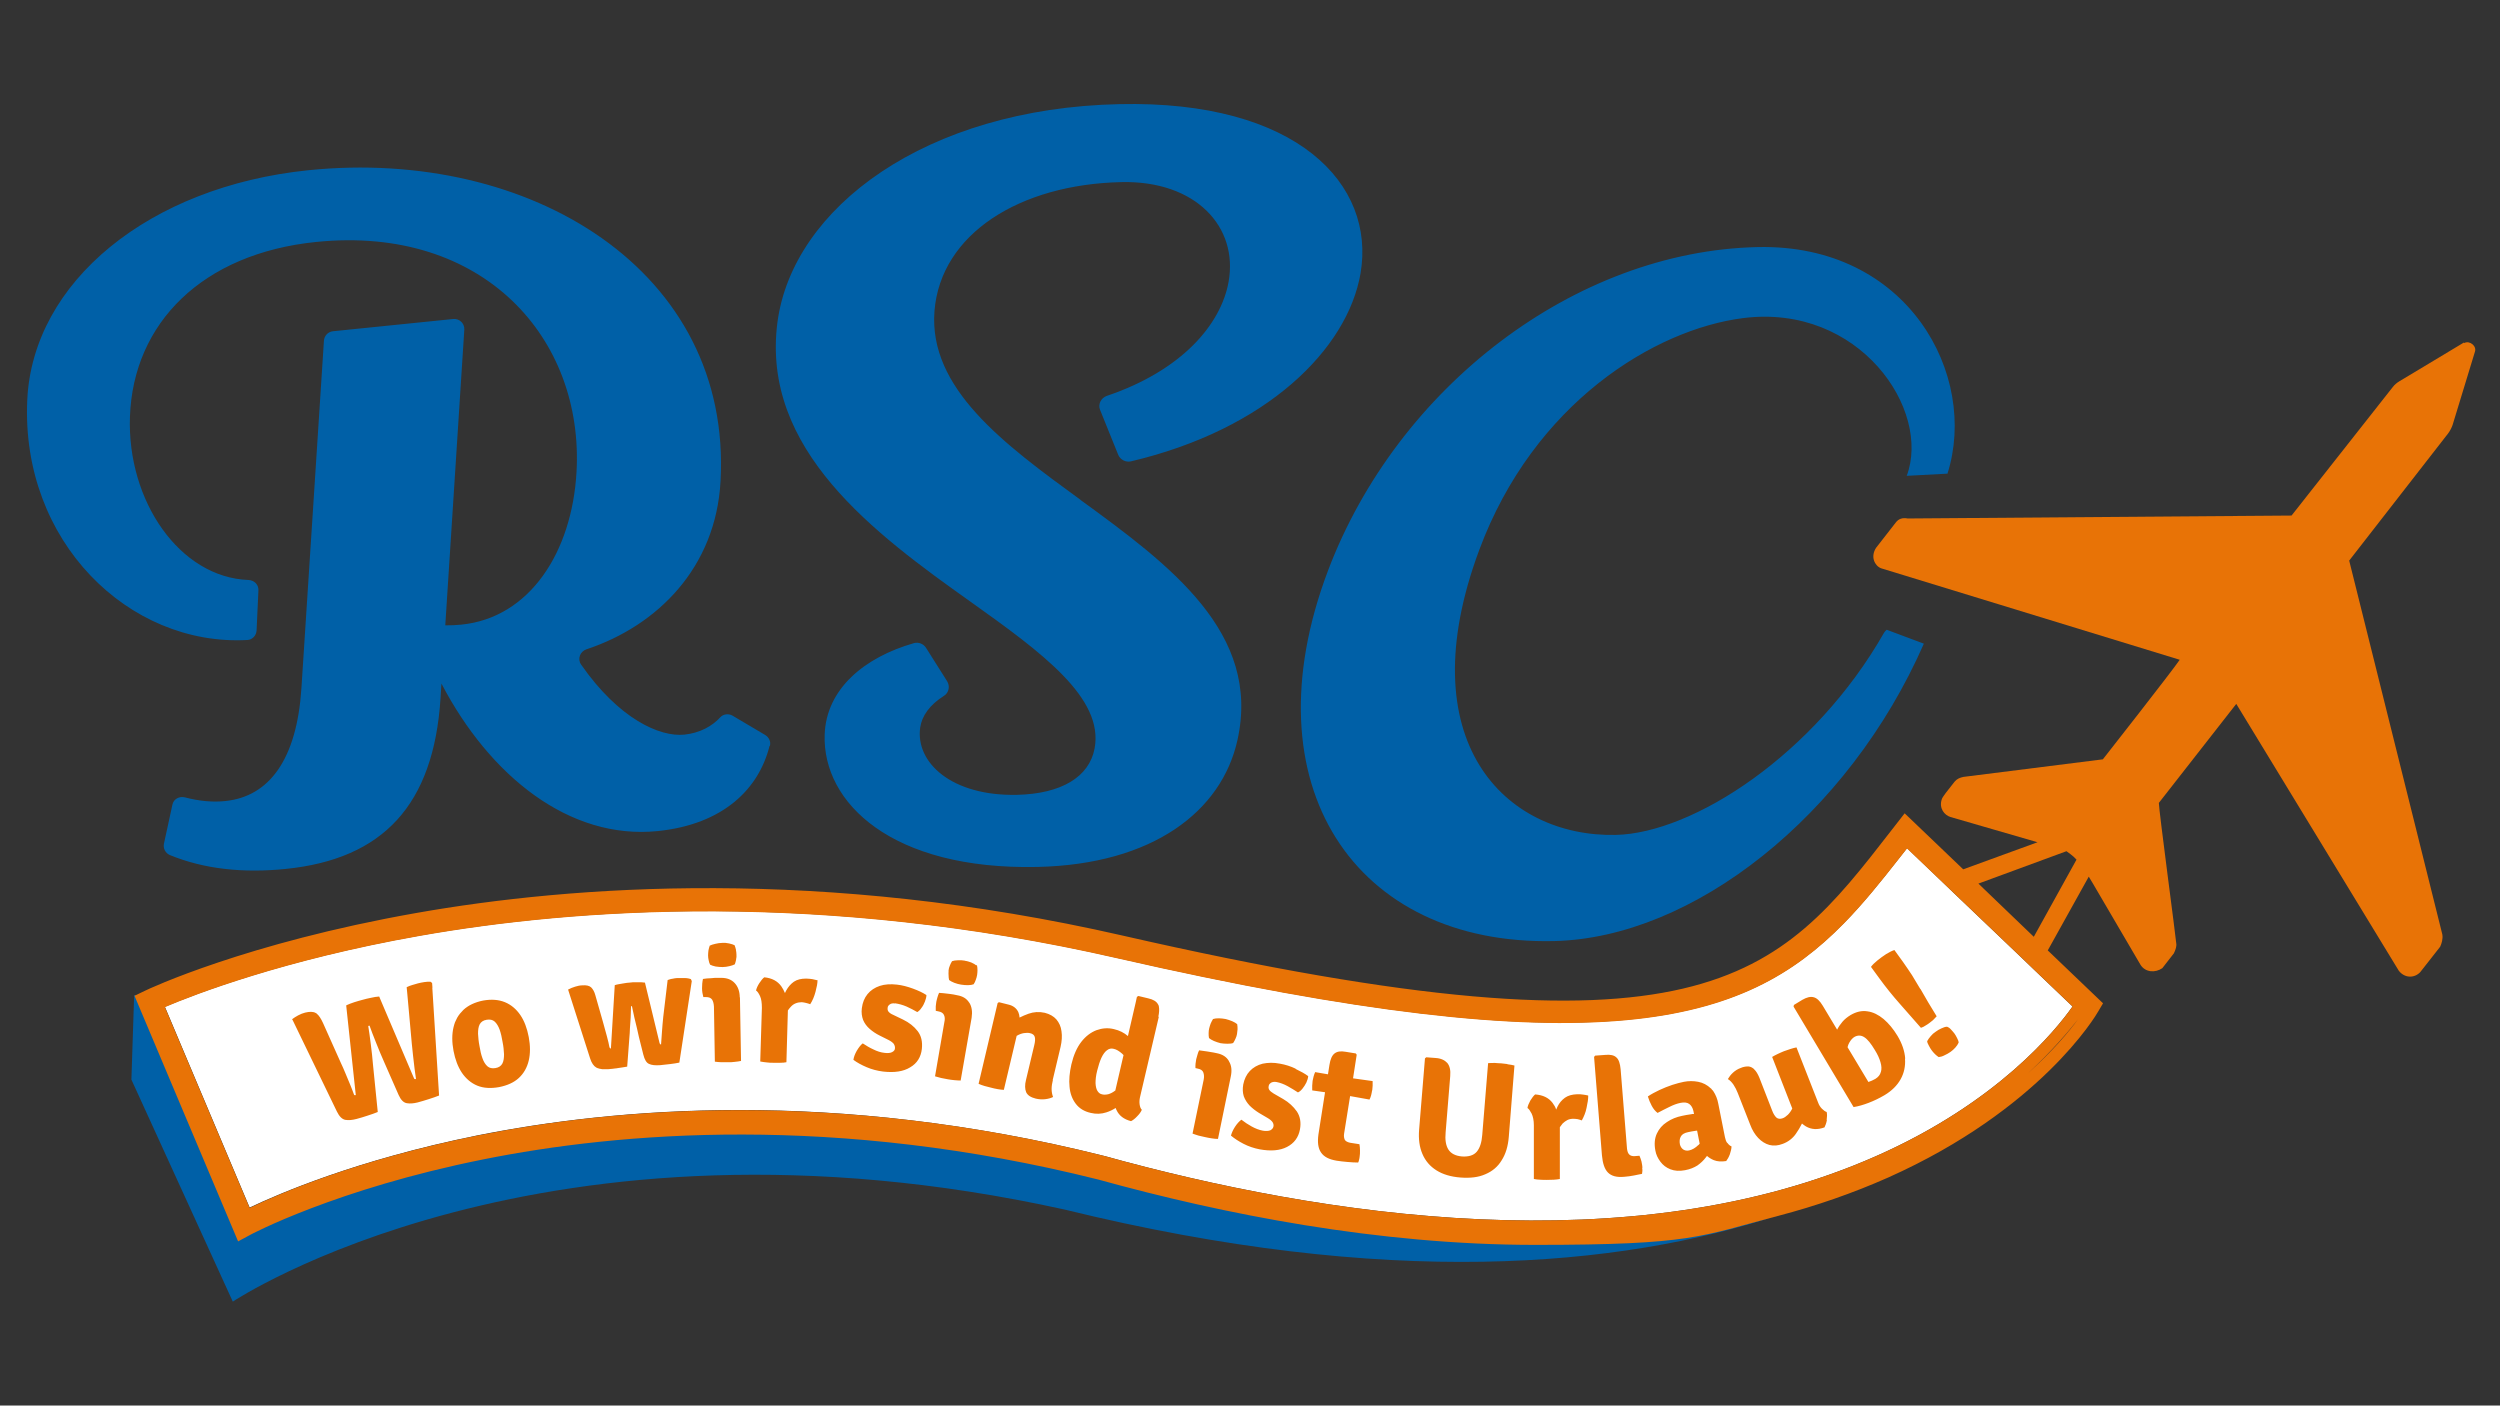 <svg xmlns="http://www.w3.org/2000/svg" id="Ebene_1" viewBox="0 0 1366 768"><rect x="0" y="0" width="1366" height="768" fill="#333333" stroke="none"/><defs><style>      .st0 {        fill: #fff;      }      .st1 {        fill: #e87306;      }      .st2 {        fill: #0060a7;      }    </style></defs><path id="schatten_schweif" class="st2" d="M971.7,664c-87.3,28.6-213.4,40.2-390-3.1-285.1-62.9-454.5,50.3-454.5,50.3l-55.4-121.3,1.5-46.1,6.7-.4,53.4,127.2,5.2-3.2c.4-.3,44.3-22.2,124.6-38.3,74.1-14.9,195.1-23.5,338.7,12.6,68.2,18.9,151.3,36.1,237,36.1s89.7-2.3,132.8-13.6h0Z"></path><path id="wei&#xDF;e_fl&#xE4;che" class="st0" d="M1132.4,550c-9,12.8-40.8,52.3-107.1,81.6-134,59.4-303.3,32.9-422,0-73.6-18.5-141.6-25.1-199-25.1s-106.1,6.4-143.6,13.9c-65.7,13.3-108.8,32-124.3,39.4l-35-82.9-11.3-26.8c16-6.8,65-25.8,139.2-38.9,84.2-14.9,218.8-24.9,381.1,12.2,264.8,60.5,342.9,36.2,397.1-19,10.4-10.6,19.9-22.4,29.7-34.9,1.6-2,3.2-4.1,4.8-6.1l16.9,16.2,8.4,8.1,26.1,24.9,11.2,10.7,7.6,7.3,20.2,19.3Z"></path><path id="flugzeug_x2B_outline" class="st1" d="M1346.2,187.2l-35.3,21.2c-1.3.8-2.6,1.9-3.5,3.1l-55.3,70.2h-.1l-209.6,1.6c-2.7-.5-5,0-6.7,2.4l-10.6,13.6c-3.2,4.9-.8,9.8,2.7,11.2l163.2,50c-4,6-42,54.4-42,54.4-3.3.4-76.2,9.6-76.2,9.6-1.9.4-3.6,1.1-4.8,2.6-3.9,4.9-6.7,8.4-7,9.6-1.7,5,1.5,8.7,4.7,9.7l47.6,13.8-40.6,14.8-32-30.6-7,9c-63.2,81.5-101.3,130.7-420.3,57.8-164.4-37.6-300.8-27.4-386.2-12.3-92.8,16.4-145.9,41.4-148.1,42.5l-5.6,2.7,16.1,38.2,40.5,96,6.3-3.4c.4-.3,47.3-25.3,127.6-41.4,74.1-14.9,192.5-25,336.1,11,68.2,18.9,153.1,35.7,238.8,35.7s89.9-4.6,132.9-15.9c20.5-5.4,40.5-12.3,59.9-20.9,83.2-37.2,113.6-88.6,114.8-90.8l2.6-4.4-30.2-28.9,22.4-40.3c.9,1.5,1.7,2.7,2,3.3l26.3,44.9c2.6,4.1,8,4.5,11.9,1.8l6.3-8.1c1-2,1.6-4,1.3-5.5,0-1.6-9.6-73.6-9.5-76.7l42.3-54.1,88.8,145.8c3.1,4,8.3,4.3,11.7.8l10.9-13.9c.8-1.7,1.6-4.3,1.2-6.7l-50.9-204.3,54-69.4c1-1.3,2-3.2,2.5-4.7l12.2-40c1.1-3.1-2.8-6.3-5.8-4.8ZM1107.9,586.6c13.3-12.3,22.2-22.9,27.5-29.6-5.1,6.9-14.1,17.6-27.5,29.6ZM1132.4,550c-9,12.8-40.8,52.3-107.1,81.6-134,59.4-303.4,32.9-422,0-73.6-18.5-140.8-25-199-25s-106.1,6.4-143.6,13.9c-65.8,13.3-108.8,32-124.3,39.5l-35-82.9-11.3-26.8c16-6.8,65-25.8,139.2-38.9,84.2-14.9,218.8-24.9,381.1,12.2,264.8,60.5,342.9,36.3,397.1-19,10.4-10.6,19.9-22.4,29.7-34.9,1.6-2,3.2-4.1,4.8-6.1l17,16.2,8.4,8,26.1,24.9,11.2,10.7,7.6,7.3,20.2,19.3ZM1111.2,511.8l-30.2-29,48.1-17.7c.7.5,1.4,1,2.2,1.6,1.1.8,2.2,1.8,3.3,3l-23.3,42.1Z"></path><path id="claim" class="st1" d="M1049.2,540.3c-1.5-2.6-3-5-4.5-7.5-1.6-2.4-3.2-4.8-4.9-7.2l-4.7-6.5c-1.3.4-2.8,1.2-4.5,2.2-1.7,1.1-3.3,2.3-4.8,3.5-1.6,1.3-2.7,2.4-3.5,3.5l4.6,6.3c3.5,4.8,7.2,9.4,11.1,13.8,3.8,4.4,7.7,8.8,11.6,13.2.9-.3,1.8-.7,2.6-1.3.9-.5,1.6-1,2.1-1.4.5-.4,1.2-.9,1.9-1.5.7-.7,1.4-1.4,2-2.1-3.1-5-6.1-10-8.9-15ZM1069.3,567.1c-.5-.9-.9-1.8-1.4-2.4-.5-.7-1.2-1.4-1.9-2.2s-1.5-1.3-2.1-1.5c-1,0-2,.4-3.1.9-1.1.5-2.2,1.1-3.1,1.8-1.1.7-2,1.5-2.8,2.5-.8.9-1.4,1.8-1.9,2.7,0,.6.4,1.5.9,2.4.5,1,1,1.8,1.5,2.5.5.7,1.1,1.4,1.9,2.2.7.7,1.4,1.2,2,1.6,1-.1,2.1-.4,3.2-1,1.1-.5,2.2-1.1,3.2-1.8,1-.7,1.9-1.5,2.7-2.4.8-.9,1.4-1.8,1.8-2.7,0-.6-.3-1.5-.8-2.4ZM934.9,594.6h0c.3.2.5.5.7.8-.2-.3-.5-.5-.7-.8ZM924.9,608.8c.2,0,.4,0,.7,0h0c-.2,0-.4,0-.7,0ZM897.4,638.1c0-1.2-.3-2.3-.5-3.5-.3-1.1-.7-2.2-1.1-3.1l-2.5.2c-1.4.1-2.4-.2-3.1-.9-.7-.7-1-1.7-1.2-3.1l-3.5-43.5c-.3-3.1-1-5.3-2.3-6.4-1.2-1.2-3.3-1.7-6.1-1.4l-5.5.4-.6.7,4.3,53.8c.4,4.3,1.4,7.5,3.3,9.4s4.8,2.7,8.9,2.3c1.8-.1,3.5-.4,5.2-.7,1.7-.3,3.2-.7,4.5-.9,0-.5.2-1,.2-1.6s0-1.1-.1-1.6ZM823.7,581.4c-1.5-.2-2.6-.3-3.5-.4-.9,0-2-.1-3.3-.2-1.3,0-2.6,0-3.8.1l-3.2,39.2c-.3,4.1-1.3,7.2-3,9.2-1.7,2-4.4,2.8-8,2.6-3.6-.3-6.1-1.6-7.5-3.8-1.4-2.2-1.9-5.4-1.5-9.5l2.5-30.6c.3-3.3-.3-5.6-1.6-7.2-1.4-1.5-3.4-2.5-6.2-2.7l-5.3-.4-.7.6-3.2,39c-.4,5.1.2,9.5,1.8,13.2,1.6,3.8,4.2,6.8,7.7,9,3.5,2.2,7.9,3.5,13.1,3.9,5.3.4,9.8-.1,13.6-1.8,3.8-1.6,6.8-4.1,8.9-7.6,2.2-3.4,3.5-7.7,3.9-12.8l3.1-39c-1.1-.3-2.4-.5-3.9-.7ZM708.1,584c-2.9-1.4-5.8-2.3-8.7-2.8-3.5-.7-6.6-.6-9.5,0-2.8.7-5.2,2.1-7,4-1.8,1.9-3,4.4-3.6,7.4-.4,2.4-.3,4.5.3,6.4.7,1.9,1.8,3.6,3.2,5.1,1.5,1.5,3.2,2.8,5.1,4l4.6,2.7c1.4.8,2.3,1.6,2.8,2.3.5.8.7,1.6.5,2.5-.2.9-.8,1.5-1.7,2-1,.4-2.4.5-4.1.2-2.1-.4-4.1-1.2-6.1-2.3-2-1.1-3.8-2.3-5.6-3.7-1.2.9-2.4,2.2-3.5,3.9-1.1,1.7-1.8,3.3-2.2,4.8,1.9,1.6,4.2,3.1,6.9,4.5,2.7,1.4,5.7,2.4,8.8,3,6.1,1.1,11,.7,14.9-1.3,3.9-2,6.3-5.2,7.1-9.6.7-3.8.1-7.1-1.7-9.8-1.9-2.7-4.4-5-7.5-6.8l-5.2-3c-1.1-.7-1.9-1.3-2.3-1.9-.4-.6-.6-1.3-.4-2.1,0-.4.2-.7.4-1.1.1-.1.3-.3.4-.4.1-.1.3-.3.5-.4.7-.4,1.7-.6,2.9-.4,2.1.4,4.2,1.2,6.2,2.3,2,1.1,3.9,2.3,5.6,3.4.9-.4,1.7-1.1,2.5-2.1.8-1,1.5-2.1,2.1-3.3.6-1.3.9-2.4,1-3.5-1.7-1.3-4.1-2.6-7-4ZM671.5,579.8c-1.3-2.3-3.5-3.7-6.5-4.3l-1.9-.4c-1-.2-2.2-.4-3.6-.6-1.5-.2-2.9-.4-4.3-.6-.4.8-.7,1.6-.9,2.4-.3.9-.5,1.7-.7,2.5-.3,1.6-.5,3.3-.4,4.8l1.3.3c1.6.3,2.6,1,3,2.1.4,1.1.5,2.4.2,3.9l-6.1,29.5c1,.4,2.1.7,3.3,1.1,1.2.3,2.4.6,3.5.8,1.2.3,2.5.5,3.7.7,1.2.2,2.3.3,3.4.3l7-34.1c.7-3.3.4-6.1-1-8.3ZM676,559.6c-.6-.5-1.5-1.1-2.7-1.6-1.2-.5-2.4-.9-3.6-1.2-1.2-.2-2.4-.4-3.7-.4s-2.3.1-3.2.4c-.5.8-.9,1.6-1.3,2.5-.3.9-.6,1.7-.8,2.6-.2.8-.3,1.7-.3,2.6,0,.9,0,1.9.2,2.7.6.5,1.5,1.1,2.7,1.6,1.2.5,2.4.9,3.6,1.2,1.2.2,2.5.3,3.8.3s2.4-.1,3.1-.4c.5-.7.9-1.5,1.3-2.4.4-.9.7-1.7.8-2.5.1-.8.2-1.6.3-2.6,0-.9,0-1.9-.2-2.8ZM529.6,547.9c-1.4-2.3-3.6-3.6-6.6-4.1l-1.9-.4c-1-.2-2.2-.3-3.7-.5-1.4-.2-2.8-.3-4.3-.4-.3.8-.7,1.6-.9,2.5-.3.9-.4,1.7-.6,2.4-.3,1.6-.4,3.3-.3,4.9l1.4.3c1.6.3,2.6.9,3.1,2,0,.2.1.3.2.5.3,1,.3,2.1,0,3.4l-5.1,29.6c1,.3,2.1.6,3.3.9,1.3.3,2.4.5,3.6.7,1.2.2,2.4.4,3.7.5,1.2.1,2.4.2,3.4.2l6-34.3c.5-3.3.1-6.1-1.3-8.3ZM533.4,527.5c-.3-.3-.7-.5-1.1-.8-.5-.3-1-.5-1.6-.8-.3-.1-.6-.2-.9-.3-.6-.2-1.2-.4-1.8-.5-.3,0-.6-.1-.9-.2-1.2-.2-2.4-.3-3.7-.2-1.3,0-2.4.2-3.2.5-.5.8-.9,1.6-1.2,2.4-.4.9-.6,1.7-.7,2.6,0,.2,0,.4,0,.7,0,.6-.1,1.3,0,1.9,0,1,.1,1.9.3,2.7.6.5,1.6,1,2.8,1.5,1.3.5,2.5.8,3.7,1,1.2.2,2.5.3,3.8.3,1.3,0,2.3-.2,3.1-.5.5-.7.9-1.6,1.2-2.5.3-.9.6-1.7.7-2.6.1-.8.2-1.6.2-2.6s-.1-1.9-.3-2.8ZM489,548.2c2.2.3,4.3.9,6.4,1.8,2.1.9,4,2,5.8,3,.8-.5,1.6-1.2,2.3-2.3.8-1,1.4-2.2,1.9-3.5.5-1.3.8-2.5.8-3.5-1.8-1.2-4.3-2.4-7.3-3.5-3-1.1-6-1.9-8.8-2.2-3.5-.4-6.7-.2-9.4.7s-5,2.4-6.7,4.5c-1.7,2.1-2.7,4.6-3.1,7.7-.3,2.4,0,4.5.7,6.4.8,1.9,2,3.5,3.6,4.9,1.6,1.4,3.4,2.6,5.4,3.6l4.8,2.4c1.4.7,2.3,1.4,2.9,2.1.5.8.8,1.6.7,2.5,0,.9-.6,1.6-1.6,2.1-1,.5-2.3.6-4,.4-2.1-.2-4.2-.9-6.2-1.9-2-.9-4-2.1-5.8-3.3-1.2.9-2.2,2.3-3.3,4.1-1,1.8-1.6,3.4-1.8,4.9,2,1.5,4.4,2.8,7.2,4,2.8,1.2,5.8,2,9,2.4,6.1.7,11.1,0,14.8-2.3,3.8-2.2,5.9-5.6,6.4-10.1.4-3.9-.3-7.1-2.3-9.7-2-2.6-4.7-4.7-8-6.3l-5.4-2.6c-1.2-.5-2-1.1-2.5-1.7-.5-.6-.6-1.3-.5-2.1,0-.8.5-1.4,1.2-1.9.7-.5,1.6-.7,2.8-.5ZM404.2,545c0-3.3-1-6-2.8-7.9-1.8-1.9-4.2-2.8-7.3-2.8h-2c-1,0-2.2,0-3.7.2-1.5,0-2.9.2-4.3.4-.2.8-.3,1.7-.4,2.6,0,.9-.1,1.7-.1,2.5,0,1.7.3,3.3.7,4.8h1.4c1.6,0,2.7.4,3.4,1.4.6,1,.9,2.2,1,3.8l.5,30.1c1.1.1,2.3.3,3.5.3,1.3,0,2.5,0,3.7,0s2.5,0,3.7-.2c1.2-.1,2.4-.3,3.4-.5l-.6-34.8ZM402.2,519.2c-.2-.9-.5-1.9-.8-2.7-.7-.4-1.7-.7-3-1-1.3-.3-2.6-.4-3.8-.3-1.2,0-2.4.2-3.7.5-1.3.3-2.3.6-3.1,1-.3.8-.5,1.7-.7,2.6-.1.9-.2,1.8-.2,2.7s.1,1.7.3,2.6h0c0,0,0,0,0,0,.2.9.4,1.8.8,2.5.7.4,1.7.7,3,1,1.3.2,2.6.3,3.8.3,1.3,0,2.5-.2,3.8-.5,1.2-.3,2.2-.6,2.9-1,.3-.8.5-1.6.7-2.5,0,0,0-.1,0-.2.2-.9.3-1.8.2-2.6,0-.8-.1-1.6-.3-2.6ZM377.8,535.1c-1-.4-2.3-.7-3.9-.7-1.5,0-2.8,0-3.8,0-.8,0-1.7.2-2.7.4-.5,0-.9.2-1.4.3-.4.1-.8.3-1.2.4l-2.4,20.1c-.3,2.8-.5,5.5-.7,8.1-.2,2.6-.3,4.9-.5,7-.4,0-.6-.2-.8-.7l-8-33.1c-1.1-.2-2.5-.2-4.3-.2-1.8,0-3.2,0-4.1.2-.8,0-2.1.2-3.8.5-1.7.3-3.2.5-4.3.9l-2.1,34.6c-.4,0-.6-.2-.8-.7-.3-1.6-.7-3.5-1.4-6-.7-2.4-1.4-5.1-2.2-8l-4.1-14.4c-.5-1.9-1.3-3.3-2.3-4.3-1-.9-2.6-1.3-4.9-1.1-1.2,0-2.5.3-3.8.7-1.3.4-2.6.9-3.9,1.6l12,37.5c.8,2.6,2,4.3,3.4,5.1.3.1.6.3.9.4.2,0,.4.1.7.2.5.1,1,.2,1.6.3.4,0,.7,0,1.1,0s.7,0,1.1,0c.3,0,.6,0,.9,0,.4,0,.8,0,1.3-.1.9,0,1.8-.2,2.7-.3.5,0,1-.1,1.5-.2,1-.1,1.9-.3,2.7-.4.9-.1,1.7-.3,2.4-.4l1.2-16c.1-1.5.3-3.2.3-5,.1-1.9.3-3.8.4-5.8,0-2,.2-4.1.2-6.2h.5c.4,2,.9,4.1,1.3,6.1.5,2,.9,3.9,1.4,5.8.4,1.8.8,3.5,1.1,4.9l2.4,9.6c.7,2.8,1.7,4.5,3.1,5.1,1.4.7,3.5.9,6.2.7,1.7-.2,3.5-.4,5.4-.6,1.9-.2,3.5-.5,5-.8h0l6.8-44.6-.5-.8ZM288.9,566.6c-.9-4.7-2.4-8.8-4.6-12-2.2-3.2-5-5.6-8.4-7-3.4-1.4-7.4-1.7-11.9-.9-4.5.9-8.1,2.6-10.8,5.1-1.3,1.3-2.5,2.7-3.4,4.3-.4.8-.8,1.6-1.2,2.5-.3.9-.6,1.8-.8,2.7-.9,3.8-.9,8.1,0,12.9.9,4.7,2.4,8.7,4.6,12,2.2,3.2,5,5.6,8.4,7,3.4,1.4,7.4,1.6,11.9.8,4.5-.9,8.1-2.5,10.8-5,2.7-2.5,4.5-5.7,5.4-9.5.9-3.8.9-8.1,0-12.9ZM274.5,581.1c-.7,1.3-1.9,2.2-3.8,2.5-1.8.3-3.3,0-4.4-1-1.1-1-2-2.4-2.7-4.4-.7-1.9-1.2-4.1-1.6-6.6-.5-2.5-.7-4.8-.8-6.8,0-2,.2-3.8.9-5.1.7-1.3,1.9-2.2,3.8-2.5,1.8-.3,3.3,0,4.4,1,1.1,1,2,2.5,2.7,4.4.7,2,1.2,4.2,1.6,6.7.5,2.4.7,4.7.8,6.7,0,2-.2,3.8-.9,5.1ZM236.3,539.8l-.2-2.7-.9-.7c-1,0-2.1,0-3.3.2-1.2.2-2.4.4-3.5.7-.9.3-2,.6-3.1.9-1.1.3-2.1.7-3.1,1.2l.3,3.1,2.5,27.7c.2,2.1.4,4.3.7,6.7.3,2.4.6,4.7.8,6.9.3,2.3.6,4.2.8,5.8-.3,0-.5,0-.7,0-.2,0-.4-.4-.6-.9l-18.4-43.2-.4-1c-1.4.1-2.9.3-4.5.7-1.6.3-3.2.7-4.6,1.1-1.3.3-2.8.8-4.5,1.3-1.6.5-3,1.1-4.4,1.7v.5l5.2,48.6c-.3,0-.5,0-.7,0-.2,0-.3-.4-.5-.9-.5-1.4-1.1-3-1.9-4.9-.8-1.9-1.6-3.9-2.5-6-.9-2.1-1.7-4.1-2.6-5.9l-9.7-21.7c-1.1-2.4-2.2-4.1-3.3-5-.2-.2-.4-.4-.7-.5-1.4-.8-3.3-.8-5.8-.2-1.2.3-2.5.8-3.8,1.5-1.2.7-2.3,1.3-3.3,2.1l.4.7,24.1,49.8c1.3,2.7,2.9,4.2,4.6,4.5,1.8.3,3.8.1,6.1-.5,1.9-.5,3.9-1.1,6-1.8,2.1-.7,4-1.3,5.6-2l-2.6-25.8c-.3-3.6-.7-7.4-1.2-11.2-.5-3.8-.9-7.1-1.4-10l.7-.2c.9,2.7,2.2,5.8,3.6,9.4,1.4,3.5,2.8,7,4.3,10.3l8,18.2c1.2,2.7,2.7,4.2,4.5,4.5,1.8.3,3.7.1,5.8-.4,1.9-.5,3.9-1.1,6.1-1.8,2.3-.7,4.1-1.4,5.7-2l-3.7-59ZM446.7,535.5c0,1.7-.4,3.8-1.1,6.4-.7,2.6-1.6,4.8-2.9,6.8-.8-.3-1.5-.5-2.3-.7-.7-.2-1.5-.3-2.3-.4-1.2,0-2.3.2-3.3.6-1,.4-1.9,1-2.7,1.9-.5.6-1.1,1.2-1.6,2l-.8,28.3c-1,.2-2.1.3-3.4.3-1.3,0-2.5,0-3.7,0-1.2,0-2.4,0-3.7-.2-1.2-.1-2.4-.3-3.5-.5l.9-29.3c0-2.7-.3-4.9-1-6.4-.7-1.5-1.4-2.6-2.2-3.1.3-1.3.9-2.6,1.8-4,.9-1.4,1.8-2.5,2.7-3.2,4.2.4,7.3,2.1,9.3,4.9.8,1.1,1.4,2.3,2,3.7.3-.5.5-.9.7-1.4,1.1-2,2.5-3.6,4.2-4.8,1.8-1.2,4-1.7,6.7-1.7,1.4,0,2.5.2,3.4.3.9.2,1.7.4,2.6.6ZM1041,578.4c-.3-4.1-1.7-8.2-4.2-12.4-2.3-3.8-4.8-6.8-7.6-9.2-2.8-2.3-5.7-3.8-8.8-4.2-3.1-.5-6.1.2-9.2,2-1.8,1.1-3.3,2.3-4.5,3.7-.6.7-1.1,1.4-1.6,2.1-.5.7-.9,1.5-1.3,2.2l-7.8-13c-1.6-2.7-3.3-4.3-5-4.7-1.7-.5-3.8,0-6.2,1.4l-4.6,2.8-.2.9,32.8,54.9c2.6-.4,5.3-1.2,8.2-2.3,2.9-1.1,5.8-2.5,8.7-4.2,4-2.4,6.9-5.3,8.8-8.7,1.9-3.4,2.7-7.2,2.4-11.2ZM1027.7,585.7c-.4,1.6-1.4,2.8-3,3.8-1.3.7-2.5,1.3-3.8,1.7l-11.4-19c.2-.9.5-1.7.9-2.4.9-1.6,1.9-2.7,3-3.3,1.7-.9,3.5-.9,5.2.2,1.8,1.1,3.7,3.5,5.8,7,1.5,2.4,2.5,4.6,3.1,6.7.6,2,.7,3.8.2,5.4ZM998.2,612.1c-.3,1.6-.8,2.9-1.3,3.9-3.8,1.4-7.1,1.2-10.1-.5-.8-.5-1.5-1-2.2-1.6-1,2-2.1,3.9-3.4,5.7-1.7,2.4-4.1,4.3-7.1,5.4-2.6,1-5,1.2-7.3.6-2.2-.6-4.3-1.9-6.1-3.8-1.8-1.9-3.3-4.3-4.4-7.3l-6.8-17.3c-.6-1.6-1.4-3.1-2.3-4.5-.9-1.3-1.9-2.4-3.1-3.1.7-1.2,1.6-2.4,2.8-3.5,1.2-1.1,2.6-2,4.3-2.6.7-.3,1.3-.5,1.9-.6.6-.1,1.1-.2,1.7-.2s1,0,1.5.2c.4.1.8.3,1.1.5,0,0,0,0,0,0,0,0,0,0,0,0,.2.1.4.3.6.4.2.2.4.3.5.5,1.1,1,2,2.6,2.8,4.5l7,18c.7,1.9,1.6,3.2,2.4,3.9.9.7,2,.8,3.4.3.9-.3,1.8-1,2.8-1.9.9-.9,1.7-2,2.4-3.4l-11-28.2c.9-.5,1.9-1.1,3-1.6,1.2-.6,2.3-1,3.4-1.5,1.1-.4,2.2-.8,3.5-1.2,1.2-.4,2.3-.7,3.4-.9l11.8,30.1c.5,1.4,1.2,2.5,2.1,3.4.9.9,1.7,1.5,2.6,1.8.3,1.3.2,2.7,0,4.3ZM943.8,624.6c-.7-.9-1-2-1.3-3.3l-3.6-18.1c-.5-2.8-1.5-5.1-2.7-6.9-.2-.3-.4-.6-.7-.8-.3-.3-.5-.5-.7-.8-2-1.9-4.3-3.1-6.9-3.6-2.6-.5-5.2-.5-7.8,0-1.9.4-4,.9-6.4,1.7-2.3.8-4.7,1.7-7,2.8-2.3,1.1-4.4,2.2-6.3,3.5.5,1.7,1.2,3.4,2.1,5.1s2,3,3.2,3.9c2.3-1.2,4.4-2.3,6.5-3.3,2.2-1.1,4.1-1.8,6.1-2.2,2-.4,3.6-.2,4.7.6,1.1.8,1.9,2.1,2.3,3.9l.3,1.6h0c-.2,0-.4,0-.7,0-.2,0-.4,0-.7.1-2.1.3-3.8.6-5.1.9-3,.6-5.8,1.7-8.3,3.4-2.5,1.6-4.3,3.7-5.5,6.3-1.2,2.6-1.5,5.7-.8,9.3.4,2.2,1.3,4.1,2.7,6,1.4,1.9,3.2,3.3,5.5,4.2,2.3.9,4.9,1.1,8,.5,2.7-.5,4.9-1.4,6.8-2.6,1.8-1.3,3.3-2.7,4.5-4.3.2-.3.5-.6.7-.9,1,.9,2.3,1.7,3.7,2.3,2,.8,4.2.9,6.8.5.7-.9,1.4-2.1,2-3.7.5-1.6.9-3,.9-4.3-1-.4-1.7-1.1-2.3-2ZM928,625.6c-1.6,1.6-3.3,2.6-5.1,3-1.3.3-2.4,0-3.3-.6-.9-.7-1.4-1.6-1.7-2.7-.3-1.7-.2-3.1.5-4.3.6-1.2,2-2,4-2.4,1.2-.3,2.7-.5,4.5-.8.1,0,.3,0,.4,0l1.4,7.1c-.2.3-.5.6-.8.9ZM867.8,598.9c0,1.6-.3,3.8-.9,6.4-.5,2.6-1.5,4.9-2.6,6.9-.8-.3-1.5-.5-2.3-.7-.8-.1-1.6-.2-2.3-.2-1.2,0-2.3.2-3.3.7-.9.5-1.8,1.1-2.6,1.9-.5.6-1,1.3-1.5,2v28.3c-.9.2-2,.3-3.3.4-1.3,0-2.5.1-3.8.1s-2.4,0-3.6-.1c-1.2,0-2.4-.2-3.5-.4v-29.4c0-2.7-.5-4.8-1.2-6.3-.8-1.5-1.5-2.6-2.3-3.1.2-1.3.8-2.6,1.6-4.1.9-1.5,1.8-2.6,2.6-3.3,4.2.3,7.4,1.8,9.5,4.6.8,1.1,1.6,2.3,2,3.7.2-.5.4-1,.7-1.6,1-2,2.3-3.6,4.1-4.9,1.7-1.2,3.9-1.8,6.6-1.9,1.4,0,2.5,0,3.4.2.9.1,1.8.3,2.7.5ZM749.7,595.9c-.1.8-.3,1.6-.5,2.5-.2.8-.5,1.6-.9,2.4l-10.6-1.9-3.3,20.6c-.2,1.4,0,2.4.4,3.3.5.8,1.5,1.3,2.9,1.6l5.1.8c.2,1.1.3,2.2.3,3.4s0,2.4-.2,3.5c0,.5-.2,1.1-.3,1.6-.1.6-.3,1.1-.5,1.5-1.7,0-3.6-.1-5.8-.3-2.2-.2-4.2-.4-6-.7-4.1-.7-6.9-2.1-8.5-4.5-1.6-2.3-2-5.6-1.4-9.9l3.6-23-7-1c-.1-1.6,0-3.4.2-5.2.3-1.6.7-3.3,1.4-4.8l7,1.2.8-5.1c.5-3.2,1.4-5.2,2.8-6.3,1.4-1.1,3.4-1.4,6.1-.9l5.5.9.5.7-2,12.9,10.7,1.5c.1,1.7,0,3.3-.2,5ZM575.3,590.1c-.4,1.7-.7,3.3-.7,4.9,0,1.6.3,3.1.8,4.4-1.2.6-2.6,1-4.3,1.2-1.6.2-3.3.1-5.1-.3-2.8-.7-4.5-1.8-5.3-3.5-.7-1.7-.8-4-.1-6.7l4.5-18.9c.5-2,.6-3.5.3-4.6-.3-1.1-1.2-1.8-2.7-2.1-.9-.2-2-.2-3.3,0-1.2.2-2.6.7-3.9,1.5l-7,29.5c-1,0-2.1-.2-3.4-.4-1.3-.2-2.4-.5-3.6-.8-1.1-.3-2.3-.6-3.5-.9-1.2-.4-2.3-.7-3.3-1.2l10.4-44.1.7-.5,5.2,1.3c2.6.6,4.4,2,5.4,4.1.4.9.6,1.9.7,3,1.6-.8,3.2-1.5,4.9-2.1,2.8-1,5.8-1.2,8.9-.5,2.7.7,4.8,1.9,6.3,3.6,1.5,1.8,2.5,3.9,2.8,6.5.4,2.6.2,5.4-.5,8.5l-4.3,18.1ZM632.9,555.6c.5-2.3.6-4.2.3-5.7,0-.4-.3-.9-.5-1.2-.8-1.5-2.6-2.6-5.3-3.2l-5.4-1.3-.8.5-.6,2.8-4.3,18.6c-2.1-1.8-4.6-3.1-7.7-3.8-3.3-.8-6.4-.5-9.5.6-3.1,1.2-5.9,3.3-8.3,6.4-2.4,3.1-4.2,7.2-5.4,12.3-1,4.5-1.4,8.5-1,12.2.3,3.7,1.5,6.8,3.4,9.3,1.9,2.5,4.6,4.2,8.2,5,2.9.7,5.8.6,8.5-.3,1.9-.6,3.5-1.4,5.1-2.4.1.4.3.8.5,1.2,1.4,3,4,5,7.9,6,1-.5,2.1-1.3,3.3-2.6,1.2-1.2,2.1-2.4,2.6-3.6-.7-.7-1-1.7-1.2-2.9-.2-1.3-.1-2.6.2-4l10.3-44ZM609.2,596c-1.3,1-2.6,1.6-3.7,1.9-1.4.3-2.6.3-3.5,0-1-.2-1.8-.9-2.4-1.9-.6-1-.9-2.4-1-4.2,0-1.8.2-4.1.9-6.8.7-2.8,1.4-5,2.3-7,.9-1.9,1.9-3.3,3-4.1,1.1-.9,2.4-1.2,3.8-.8,1.4.3,2.9,1.2,4.5,2.6.3.3.5.5.8.8l-4.5,19.4Z"></path><path id="RSO" class="st2" d="M420.5,407.5c-5.8,23.4-25.1,42.9-61.1,46.6-48.3,4.9-91.8-30.1-118.2-80.6l-.5,8.1c-3.8,58.2-31.3,87.8-84.7,93.2-22.8,2.3-44.2.2-63.2-7.6-2.4-1-3.8-3.7-3.2-6.3l4.6-21.2c.6-3.1,3.8-4.8,6.9-4,8,2.1,15.4,2.7,21.9,2,24.2-2.4,39.2-22.9,41.7-61.7l12.3-189.9c.2-2.6,2.2-4.8,4.9-5.1l65.8-6.7c3.3-.3,6.2,2.4,6,5.8l-10.4,161.6c3.1,0,6.1-.1,8.8-.4,37.5-3.8,60.4-39.8,62.9-83.2,4.2-73-50.6-135.2-142.2-125.9-62.2,6.3-100,44.3-101.8,95.5-1.6,46.2,27.3,87.8,64.7,89.2,3.2.1,5.7,2.6,5.5,5.7l-1,21.8c-.1,2.8-2.3,5.2-5.1,5.3-64.7,3.5-123.8-53.9-120.2-131.2,3-64.4,66.5-116.6,153.7-125.5,121-12.3,231.5,54.8,225.1,170h0c-2.6,47.1-34.4,78.9-73.3,91.8-3.5,1.2-5,5.3-2.9,8.3,20.6,29.6,42.9,39.7,56.5,38.3,8.5-.9,15.2-4.7,19.5-9.4,1.7-1.9,4.5-2.2,6.7-1l17.9,10.6c2,1.2,3.2,3.6,2.6,5.9ZM590.4,273.1c-42.2-30.7-83.1-61-79.8-103.2,3.4-42.1,46.5-69.2,102.2-70.4,40.5-.9,63.9,24.4,58.5,54.5-4.2,23.4-25.7,48.5-66.5,62.3-3.2,1.1-5,4.6-3.7,7.7l9.9,24.5c1.1,2.7,4.1,4.2,6.9,3.6,74.2-17.5,118.3-61.2,125.5-102.7,8.3-48.8-34.7-94.7-131.8-92.5-105.8,2.3-178.5,56.6-186.8,119.2-9.1,69.5,52.9,115.3,105.4,152.6,39.2,27.9,73,52.7,67.9,80.2-2.9,15.6-18.1,24.8-42.3,25.4-35.9.8-55.7-17.7-53-36.8.9-6.3,5.2-12.4,13-17.3,2.7-1.7,3.4-5.3,1.7-8l-11.5-18.2c-1.4-2.2-4.1-3.3-6.6-2.6-26.9,7.7-48,24.9-48.8,50.1-1.2,37.1,36.6,73.9,116.2,72.2,63.2-1.4,100.6-30.4,109.3-69.1,13.2-58.7-36.7-95.8-85.8-131.5ZM1041.7,260l22.4-1.2c17-53.7-21.4-125.6-103.7-123.8-99.9,2.2-196.8,76.6-234.7,176.6-44.6,117.6,14.9,205,123.4,202.6,76-1.7,160.9-68.5,202.1-162.5l-20.3-7.6c-.6.5-1.1,1-1.5,1.7-37.9,66.5-104.2,109.4-146.5,110.4-60.4,1.3-113.6-51.1-74.6-155.8,29.7-79.9,95.5-120.4,144.2-126.6,63.5-8,102.9,50.1,89.3,86.3h0Z"></path></svg>